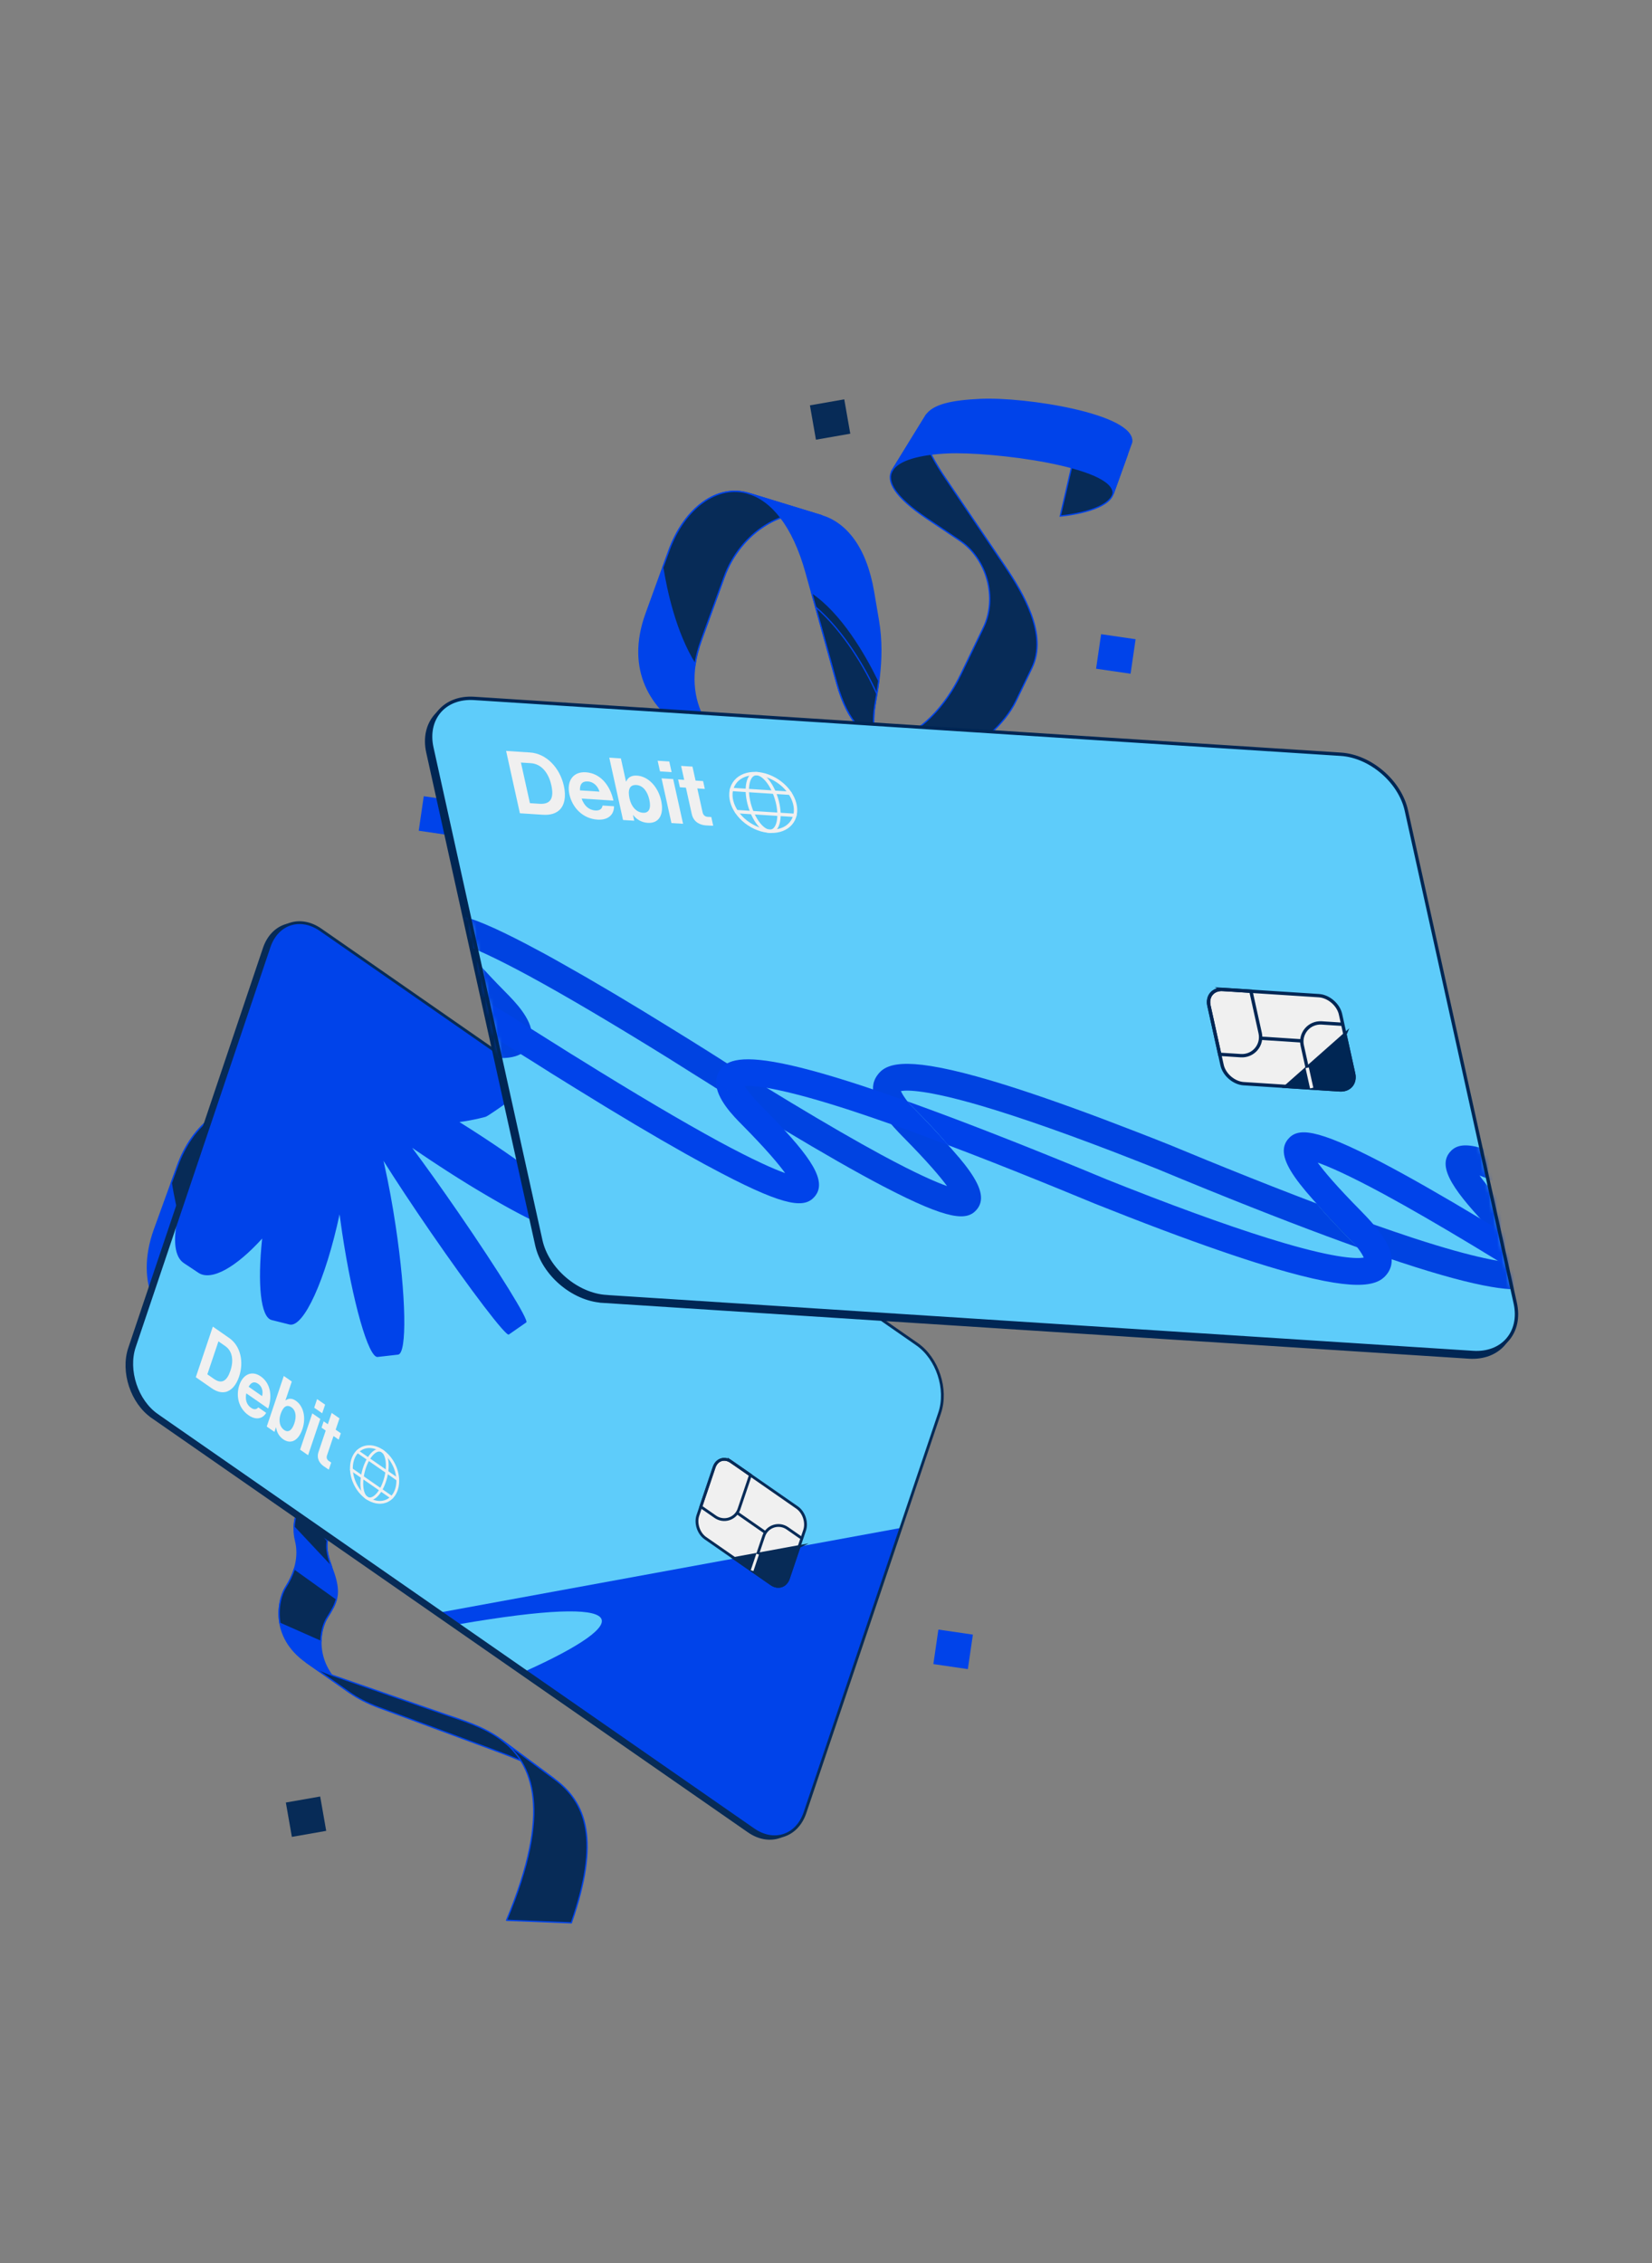 <svg width="390" height="534" viewBox="0 0 390 534" fill="none" xmlns="http://www.w3.org/2000/svg">
<rect x="0" y="0" width="390" height="534" fill="#808080" stroke="none"/>
<path d="M94.638 256.145C93.077 258.679 95.127 262.434 102.806 267.581L110.511 272.742C116.962 277.063 119.48 286.325 116.103 293.32L110.809 304.283C105.192 315.921 94.087 324.612 86.578 316.654C84.575 314.532 90.83 321.143 92.764 323.202C99.636 330.513 118.268 322.07 123.821 310.568L127.55 302.844C131.355 294.964 125.519 285.178 121.161 278.747L107.151 258.062C102.072 250.561 100.831 246.079 102.485 243.394C104.159 240.677 96.149 253.68 94.635 256.142L94.638 256.145Z" fill="#072B57" stroke="#0043EA" stroke-width="0.312" stroke-miterlimit="10"/>
<path d="M86.589 316.666C86.612 316.69 86.636 316.714 86.663 316.741C86.131 316.179 85.997 316.035 86.589 316.666Z" fill="#0043EA" stroke="#072B57" stroke-width="0.312" stroke-linecap="round" stroke-linejoin="round"/>
<path d="M111.04 322.894C104.394 322.692 100.59 320.682 98.919 318.108C94.682 320.45 90.265 320.492 86.663 316.737C87.921 318.067 91.416 321.762 92.778 323.209C96.63 327.308 104.173 326.456 111.039 322.89L111.04 322.894Z" fill="#0043EA" stroke="#0043EA" stroke-width="0.312" stroke-linecap="round" stroke-linejoin="round"/>
<path d="M62.731 326.61C52.702 321.03 43.951 311.666 49.502 296.342L54.914 281.402C58.737 270.847 69.241 264.269 77.929 266.913L60.708 261.644C53.349 259.394 45.549 265.055 41.902 275.118L36.49 290.058C31.68 303.337 37.779 312.777 46.466 317.674C48.471 318.803 62.731 326.61 62.731 326.61Z" fill="#0043EA" stroke="#0043EA" stroke-width="0.312" stroke-linecap="round" stroke-linejoin="round"/>
<path d="M77.928 266.92L60.707 261.652C53.348 259.401 45.548 265.062 41.901 275.125L40.432 279.179C41.286 284.506 43.408 294.497 48.05 301.917C48.319 300.157 48.793 298.302 49.501 296.353L54.913 281.413C58.736 270.857 69.24 264.279 77.928 266.923L77.928 266.92Z" fill="#072B57" stroke="#0043EA" stroke-width="0.312" stroke-miterlimit="10"/>
<path d="M46.732 317.825L62.968 326.744" stroke="#072B57" stroke-width="0.312" stroke-linecap="round" stroke-linejoin="round"/>
<path d="M84.874 343.7C84.33 338.779 80.608 335.63 76.825 333.734L64.75 327.677C64.075 327.338 63.4 326.983 62.732 326.611L46.467 317.675C48.471 318.804 50.615 319.691 52.792 320.328L71.867 325.906C76.395 327.23 83.435 330.504 84 335.726L84.877 343.699L84.874 343.7Z" fill="#072B57" stroke="#0043EA" stroke-width="0.312" stroke-linecap="round" stroke-linejoin="round"/>
<path d="M82.613 399.438C73.601 393.119 75.421 384.544 77.251 381.693C79.449 378.273 80.173 376.429 79.228 372.693C78.286 368.956 75.732 365.345 78.201 360.945L82.281 353.684C84.495 349.743 85.18 346.447 84.878 343.703L84 335.73C84.226 337.802 83.43 340.183 81.049 342.872L73.151 351.794C69.806 355.571 68.839 359.815 69.784 363.552C70.726 367.288 69.658 371.106 67.461 374.53C65.628 377.384 63.713 386.186 72.314 392.216L82.617 399.438L82.613 399.438Z" fill="#0043EA" stroke="#0043EA" stroke-width="0.312" stroke-linecap="round" stroke-linejoin="round"/>
<path d="M77.259 363.534L70.68 355.468C69.909 357.089 69.51 358.734 69.451 360.341L78.262 369.735C77.552 367.746 76.888 365.726 77.262 363.533L77.259 363.534Z" fill="#072B57" stroke="#0043EA" stroke-width="0.312" stroke-linecap="round" stroke-linejoin="round"/>
<path d="M86.597 316.669L92.791 323.225" stroke="#072B57" stroke-width="0.312" stroke-linecap="round" stroke-linejoin="round"/>
<path d="M86.59 316.662C84.587 314.539 82.838 311.23 81.522 306.477L74.263 280.314C71.14 269.057 66.039 263.28 60.711 261.649C60.711 261.649 69.244 264.274 77.932 266.918C83.524 268.621 88.362 274.141 90.184 284.883L91.339 291.688C92.952 301.204 90.659 309.695 90.328 312.999C89.845 317.84 90.848 321.149 92.782 323.209C92.782 323.209 94.105 324.619 86.597 316.66L86.59 316.662Z" fill="#0043EA" stroke="#0043EA" stroke-width="0.312" stroke-linecap="round" stroke-linejoin="round"/>
<path d="M130.738 419.692C126.075 416.31 119.744 414.125 112.888 411.588L89.407 402.899C86.648 401.877 84.41 400.705 82.609 399.437L72.306 392.216C74.019 393.418 76.147 394.508 78.778 395.42L104.991 404.52C108.978 405.903 114.087 407.362 118.27 410.464L130.738 419.692Z" fill="#072B57" stroke="#0043EA" stroke-width="0.312" stroke-linecap="round" stroke-linejoin="round"/>
<path d="M134.878 453.721C141.653 434.283 138.515 425.327 130.745 419.692L118.277 410.464C125.882 416.103 130.421 427.173 119.592 453.114L134.881 453.72L134.878 453.721Z" fill="#072B57" stroke="#0043EA" stroke-width="0.312" stroke-linecap="round" stroke-linejoin="round"/>
<path d="M91.417 305.858C88.364 299.602 82.753 289.835 75.574 285.025L81.527 306.476C82.846 311.229 84.592 314.538 86.595 316.661C94.104 324.619 92.781 323.209 92.781 323.209C90.846 321.15 89.843 317.84 90.326 313C90.474 311.526 91.009 309.021 91.417 305.858Z" fill="#072B57" stroke="#0043EA" stroke-width="0.312" stroke-linecap="round" stroke-linejoin="round"/>
<path d="M90.957 308.944C88.334 302.978 83.151 294.185 76.535 288.472" stroke="#0043EA" stroke-width="0.312" stroke-linecap="round" stroke-linejoin="round"/>
<path d="M69.507 370.196C69.044 371.684 68.344 373.136 67.451 374.526C66.454 376.077 65.438 379.384 66.094 383.05L75.748 387.319C75.789 384.87 76.514 382.826 77.245 381.692C78.347 379.975 79.078 378.653 79.415 377.293L69.507 370.199L69.507 370.196Z" fill="#072B57" stroke="#0043EA" stroke-width="0.312" stroke-linecap="round" stroke-linejoin="round"/>
<path d="M174.464 410.625L175.65 402.481L167.506 401.294L166.32 409.438L174.464 410.625Z" fill="#0043EA"/>
<path d="M228.49 393.854L229.676 385.71L221.532 384.523L220.346 392.667L228.49 393.854Z" fill="#0043EA"/>
<path d="M150.864 304.191L152.05 296.047L143.906 294.86L142.72 303.004L150.864 304.191Z" fill="#0043EA"/>
<path d="M77.01 432.018L75.588 423.911L67.482 425.333L68.904 433.44L77.01 432.018Z" fill="#072B57"/>
<path d="M35.952 334.307C31.134 330.962 28.73 323.68 30.604 318.125L62.393 223.784C64.267 218.229 69.737 216.416 74.554 219.761L215.365 317.551C220.183 320.896 222.587 328.178 220.713 333.733L188.918 428.077C187.044 433.632 181.575 435.445 176.757 432.1L35.947 334.31L35.952 334.307Z" fill="#072B57" stroke="#072B57" stroke-width="0.662" stroke-miterlimit="10"/>
<path d="M37.08 333.938C32.262 330.593 29.857 323.311 31.731 317.756L63.521 223.415C65.394 217.86 70.864 216.048 75.682 219.392L216.492 317.182C221.31 320.527 223.715 327.809 221.841 333.364L190.046 427.708C188.172 433.264 182.702 435.076 177.885 431.731L37.074 333.942L37.08 333.938Z" fill="#5ECCFA"/>
<path d="M212.693 360.534L104.06 380.446L177.898 431.725C182.716 435.07 188.185 433.258 190.059 427.702L212.693 360.534Z" fill="#0043EA"/>
<path d="M108.148 383.293C150.365 376.003 150.213 382.53 124.046 394.333L108.148 383.293Z" fill="#5ECCFA"/>
<path d="M91.395 354.119C93.939 352.902 94.675 349.144 93.04 345.726C91.404 342.307 88.016 340.523 85.472 341.74C82.928 342.957 82.191 346.715 83.827 350.134C85.463 353.552 88.851 355.336 91.395 354.119Z" stroke="#F0F0F0" stroke-width="0.662" stroke-linecap="round" stroke-linejoin="round"/>
<path d="M86.993 353.647C88.456 354.012 90.28 351.751 91.069 348.596C91.858 345.442 91.312 342.588 89.85 342.222C88.388 341.857 86.564 344.118 85.775 347.272C84.986 350.427 85.531 353.281 86.993 353.647Z" stroke="#F0F0F0" stroke-width="0.662" stroke-linecap="round" stroke-linejoin="round"/>
<path d="M82.963 346.741L92.471 353.339" stroke="#F0F0F0" stroke-width="0.662" stroke-linecap="round" stroke-linejoin="round"/>
<path d="M84.403 342.497L93.908 349.105" stroke="#F0F0F0" stroke-width="0.662" stroke-linecap="round" stroke-linejoin="round"/>
<path d="M89.166 320.191L93.972 319.646C96.139 319.402 95.89 305.821 93.415 289.323C92.644 284.173 91.746 279.355 90.814 275.163C90.804 275.122 90.794 275.081 90.786 275.032C90.711 274.703 90.636 274.374 90.564 274.051C90.554 274.01 90.546 273.96 90.532 273.914C93.386 278.465 97.256 284.324 101.623 290.668C111.165 304.521 119.449 315.377 120.116 314.907C120.116 314.907 124.243 312.04 124.248 312.037C124.924 311.569 117.736 299.956 108.194 286.103C104.184 280.285 100.402 274.998 97.309 270.849C97.447 270.942 97.584 271.036 97.725 271.134C97.805 271.186 97.883 271.247 97.962 271.298C98.494 271.667 99.037 272.028 99.587 272.401C99.708 272.481 99.824 272.565 99.942 272.639C100.45 272.983 100.968 273.33 101.494 273.678C101.552 273.72 101.615 273.758 101.673 273.8C102.242 274.177 102.815 274.55 103.393 274.929C103.53 275.022 103.673 275.112 103.811 275.205C104.397 275.586 104.993 275.969 105.592 276.358C105.592 276.358 105.592 276.358 105.596 276.363C106.032 276.643 106.469 276.924 106.901 277.198C106.978 277.244 107.048 277.293 107.124 277.339C107.481 277.568 107.843 277.793 108.196 278.016C108.301 278.083 108.403 278.144 108.504 278.205C108.829 278.407 109.153 278.61 109.468 278.81C109.64 278.92 109.814 279.022 109.986 279.132C110.234 279.289 110.488 279.442 110.732 279.592C110.897 279.692 111.062 279.791 111.227 279.89C111.481 280.043 111.729 280.2 111.979 280.347C112.179 280.464 112.372 280.584 112.563 280.698C112.775 280.823 112.985 280.956 113.197 281.081C113.422 281.212 113.637 281.342 113.862 281.474C114.04 281.581 114.223 281.685 114.401 281.792C114.642 281.937 114.879 282.077 115.117 282.216C115.269 282.308 115.421 282.4 115.575 282.482C115.809 282.616 116.034 282.748 116.259 282.88C116.417 282.968 116.572 283.066 116.73 283.154C116.964 283.288 117.198 283.422 117.432 283.556C117.572 283.64 117.717 283.72 117.853 283.799C118.108 283.942 118.355 284.084 118.607 284.222C118.718 284.285 118.838 284.351 118.948 284.414C119.204 284.558 119.447 284.694 119.699 284.832C119.806 284.889 119.914 284.947 120.015 285.008C120.258 285.144 120.494 285.269 120.734 285.399C120.841 285.457 120.951 285.52 121.058 285.578C121.294 285.703 121.521 285.825 121.748 285.948C121.852 286 121.959 286.058 122.057 286.113C122.293 286.238 122.516 286.356 122.739 286.473C122.834 286.523 122.928 286.573 123.022 286.623C123.242 286.734 123.456 286.849 123.673 286.955C123.758 287.003 123.849 287.048 123.93 287.09C128.854 289.599 132.122 290.797 132.547 290.081L135.264 285.473C136.107 284.045 125.403 275.594 111.364 266.598C110.387 265.971 109.423 265.366 108.469 264.764C110.107 264.541 111.709 264.247 113.25 263.882C113.712 263.769 114.168 263.66 114.623 263.537C115.527 263.293 126.811 255.066 126.905 254.967L75.682 219.387C70.138 215.538 65.072 218.804 63.522 223.409L41.966 287.369C40.812 292.625 41.197 296.584 43.391 298.04L46.833 300.328C49.92 302.378 55.782 298.984 61.887 292.26C60.751 302.939 61.518 310.828 64.126 311.479L68.324 312.535C71.691 313.381 76.898 301.863 80.163 286.541C80.348 287.921 80.542 289.327 80.758 290.758C83.237 307.262 86.998 320.444 89.164 320.2L89.166 320.191Z" fill="#0043EA"/>
<path d="M50.256 313.04L54.13 315.736C56.782 317.583 57.626 321.338 56.438 324.859C55.784 326.795 54.671 328.12 53.272 328.45C52.292 328.672 51.186 328.424 49.936 327.553L46.223 324.974L50.247 313.038L50.256 313.04ZM50.506 325.373C52.396 326.684 53.6 325.811 54.395 323.441C55.195 321.067 54.893 318.821 53.182 317.631L51.571 316.512L48.949 324.289L50.506 325.373Z" fill="#F0F0F0"/>
<path d="M56.506 326.833C57.358 324.293 59.454 323.318 61.542 324.769C63.834 326.368 64.348 329.319 63.319 332.371L58.148 328.779C57.845 330.195 58.177 331.435 59.247 332.184C59.987 332.695 60.552 332.596 60.977 332.091L62.838 333.382C62.063 334.72 60.506 335.221 58.67 333.945C56.312 332.304 55.641 329.389 56.506 326.833ZM58.702 327.229L61.87 329.431C62.179 328.31 61.837 327.139 60.972 326.542C59.972 325.843 59.243 326.227 58.702 327.229Z" fill="#F0F0F0"/>
<path d="M65.18 336.832L65.151 336.812L64.792 337.878L62.973 336.616L66.996 324.679L68.886 325.991L67.399 330.399L67.441 330.428C68.074 329.979 68.865 329.854 69.854 330.537C71.648 331.783 72.302 334.522 71.401 337.194C70.468 339.966 68.654 340.865 66.863 339.624C65.863 338.924 65.329 337.922 65.186 336.829L65.18 336.832ZM69.485 335.868C70.018 334.283 69.863 332.814 68.808 332.078C67.613 331.244 66.779 332.094 66.247 333.678C65.718 335.244 66.03 336.701 67.09 337.433C68.061 338.112 68.933 337.52 69.485 335.868Z" fill="#F0F0F0"/>
<path d="M74.861 330.137L76.751 331.448L76.065 333.483L74.175 332.171L74.861 330.137ZM73.727 333.506L75.617 334.817L72.733 343.381L70.843 342.07L73.727 333.506Z" fill="#F0F0F0"/>
<path d="M76.412 335.384L77.395 336.07L78.296 333.397L80.145 334.68L79.243 337.353L80.464 338.202L79.959 339.707L78.738 338.857L77.208 343.395C76.993 344.033 77.211 344.452 77.627 344.737C77.864 344.901 78.192 345.108 78.192 345.108L77.626 346.777C77.626 346.777 77.182 346.509 76.435 345.987C75.522 345.35 74.65 344.209 75.2 342.59L76.892 337.565L75.909 336.879L76.413 335.375L76.412 335.384Z" fill="#F0F0F0"/>
<path d="M37.08 333.938C32.262 330.593 29.857 323.311 31.731 317.756L63.521 223.415C65.394 217.86 70.864 216.048 75.682 219.392L216.492 317.182C221.31 320.527 223.715 327.809 221.841 333.364L190.046 427.708C188.172 433.264 182.702 435.076 177.885 431.731L37.074 333.942L37.08 333.938Z" stroke="#072B57" stroke-width="0.662" stroke-miterlimit="10"/>
<path d="M166.522 362.949C164.927 361.843 164.131 359.438 164.751 357.595L168.583 346.234C169.206 344.396 171.015 343.799 172.604 344.908L188.182 355.728C189.777 356.834 190.573 359.239 189.953 361.082L186.121 372.443C185.498 374.281 183.689 374.878 182.1 373.769L166.522 362.949Z" fill="#F0F0F0" stroke="#072B57" stroke-width="0.662" stroke-miterlimit="10"/>
<path d="M188.656 364.926L173.396 367.722L182.097 373.765C183.692 374.871 185.501 374.274 186.118 372.439L188.65 364.929L188.656 364.926Z" fill="#072B57" stroke="#072B57" stroke-width="0.662" stroke-miterlimit="10"/>
<path d="M172.614 344.904C171.019 343.798 169.21 344.396 168.593 346.23L165.457 355.534L168.891 357.921C169.839 358.575 171.042 358.753 172.136 358.389C173.23 358.024 174.093 357.172 174.459 356.078L177.163 348.059L172.611 344.898L172.614 344.904Z" stroke="#072B57" stroke-width="0.662" stroke-miterlimit="10"/>
<path d="M174.005 356.979L180.694 361.631" stroke="#072B57" stroke-width="0.662" stroke-miterlimit="10"/>
<path d="M189.299 362.999L185.864 360.612C184.917 359.958 183.714 359.78 182.619 360.144C181.525 360.509 180.662 361.362 180.297 362.456L177.55 370.604" stroke="#072B57" stroke-width="0.662" stroke-miterlimit="10"/>
<path d="M178.861 366.724L177.553 370.611" stroke="#F0F0F0" stroke-width="0.662" stroke-miterlimit="10"/>
<path d="M210.688 110.939C209.127 113.474 211.177 117.229 218.856 122.375L226.56 127.536C233.012 131.858 235.53 141.119 232.153 148.114L226.859 159.077C221.242 170.716 210.137 179.407 202.628 171.449C200.625 169.326 206.88 175.938 208.814 177.997C215.686 185.307 234.317 176.865 239.871 165.362L243.6 157.639C247.405 149.759 241.568 139.972 237.21 133.541L223.2 112.856C218.121 105.355 216.88 100.874 218.535 98.189C220.208 95.471 212.199 108.474 210.684 110.937L210.688 110.939Z" fill="#072B57" stroke="#0043EA" stroke-width="0.312" stroke-miterlimit="10"/>
<path d="M202.643 171.455C202.667 171.479 202.69 171.503 202.718 171.53C202.186 170.968 202.051 170.824 202.643 171.455Z" fill="#0043EA" stroke="#072B57" stroke-width="0.312" stroke-linecap="round" stroke-linejoin="round"/>
<path d="M227.094 177.682C220.449 177.481 216.645 175.471 214.974 172.897C210.736 175.239 206.32 175.281 202.718 171.526C203.975 172.856 207.471 176.551 208.832 177.998C212.685 182.097 220.228 181.245 227.094 177.679L227.094 177.682Z" fill="#0043EA" stroke="#0043EA" stroke-width="0.312" stroke-linecap="round" stroke-linejoin="round"/>
<path d="M262.789 116.506C261.438 120.837 250.313 121.765 250.313 121.765L253.447 108.242L266.076 107.347L262.786 116.507L262.789 116.506Z" fill="#072B57" stroke="#0043EA" stroke-width="0.312" stroke-miterlimit="10"/>
<path d="M267.177 104.291C267.777 97.76 241.929 93.763 231.459 94.265C224.84 94.583 220.206 95.465 218.532 98.182C216.879 100.87 209.117 113.462 210.682 110.93C212.199 108.467 217.123 107.16 223.61 106.848C234.08 106.345 263.394 109.98 262.791 116.512L267.178 104.294L267.177 104.291Z" fill="#0043EA" stroke="#0043EA" stroke-width="0.312" stroke-linecap="round" stroke-linejoin="round"/>
<path d="M178.765 181.389C168.736 175.809 159.985 166.445 165.536 151.121L170.948 136.182C174.771 125.626 185.275 119.048 193.963 121.692L176.743 116.423C169.384 114.173 161.584 119.834 157.936 129.897L152.524 144.837C147.714 158.117 153.813 167.556 162.501 172.454C164.505 173.583 178.765 181.389 178.765 181.389Z" fill="#0043EA" stroke="#0043EA" stroke-width="0.312" stroke-linecap="round" stroke-linejoin="round"/>
<path d="M193.962 121.699L176.742 116.431C169.383 114.18 161.583 119.841 157.935 129.904L156.466 133.958C157.32 139.286 159.443 149.277 164.084 156.696C164.354 154.936 164.828 153.081 165.535 151.132L170.948 136.192C174.771 125.636 185.275 119.059 193.963 121.702L193.962 121.699Z" fill="#072B57" stroke="#0043EA" stroke-width="0.312" stroke-miterlimit="10"/>
<path d="M162.767 172.605L179.003 181.524" stroke="#072B57" stroke-width="0.312" stroke-linecap="round" stroke-linejoin="round"/>
<path d="M200.909 198.479C200.365 193.558 196.643 190.41 192.859 188.513L180.784 182.456C180.109 182.117 179.434 181.762 178.766 181.39L162.501 172.454C164.506 173.583 166.65 174.471 168.827 175.108L187.901 180.685C192.43 182.01 199.469 185.284 200.034 190.506L200.912 198.479L200.909 198.479Z" fill="#072B57" stroke="#0043EA" stroke-width="0.312" stroke-linecap="round" stroke-linejoin="round"/>
<path d="M198.648 254.217C189.635 247.898 191.456 239.323 193.286 236.472C195.484 233.052 196.208 231.208 195.262 227.472C194.32 223.735 191.767 220.124 194.235 215.724L198.316 208.463C200.53 204.523 201.214 201.226 200.912 198.482L200.034 190.509C200.26 192.581 199.464 194.962 197.084 197.651L189.186 206.573C185.841 210.351 184.874 214.595 185.819 218.331C186.761 222.068 185.693 225.886 183.495 229.309C181.663 232.163 179.748 240.965 188.349 246.995L198.651 254.217L198.648 254.217Z" fill="#0043EA" stroke="#0043EA" stroke-width="0.312" stroke-linecap="round" stroke-linejoin="round"/>
<path d="M193.294 218.313L186.714 210.248C185.943 211.869 185.545 213.513 185.485 215.121L194.296 224.515C193.587 222.525 192.923 220.505 193.297 218.313L193.294 218.313Z" fill="#072B57" stroke="#0043EA" stroke-width="0.312" stroke-linecap="round" stroke-linejoin="round"/>
<path d="M202.632 171.448L208.825 178.004" stroke="#072B57" stroke-width="0.312" stroke-linecap="round" stroke-linejoin="round"/>
<path d="M202.625 171.441C200.622 169.318 198.873 166.009 197.556 161.256L190.298 135.094C187.174 123.836 182.073 118.06 176.746 116.429C176.746 116.429 185.278 119.053 193.966 121.697C199.558 123.4 204.396 128.92 206.218 139.662L207.373 146.467C208.986 155.984 206.693 164.474 206.362 167.779C205.879 172.619 206.882 175.929 208.817 177.988C208.817 177.988 210.14 179.398 202.631 171.44L202.625 171.441Z" fill="#0043EA" stroke="#0043EA" stroke-width="0.312" stroke-linecap="round" stroke-linejoin="round"/>
<path d="M246.773 274.472C242.11 271.09 235.778 268.904 228.922 266.367L205.441 257.678C202.682 256.656 200.444 255.485 198.643 254.217L188.341 246.995C190.054 248.197 192.181 249.287 194.812 250.199L221.025 259.3C225.012 260.682 230.121 262.141 234.304 265.243L246.773 274.472Z" fill="#072B57" stroke="#0043EA" stroke-width="0.312" stroke-linecap="round" stroke-linejoin="round"/>
<path d="M250.913 308.5C257.687 289.063 254.549 280.106 246.78 274.471L234.311 265.243C241.916 270.882 246.456 281.952 235.627 307.893L250.916 308.499L250.913 308.5Z" fill="#072B57" stroke="#0043EA" stroke-width="0.312" stroke-linecap="round" stroke-linejoin="round"/>
<path d="M207.451 160.637C204.398 154.382 198.788 144.614 191.608 139.804L197.561 161.255C198.88 166.008 200.626 169.318 202.629 171.44C210.138 179.398 208.815 177.988 208.815 177.988C206.881 175.929 205.878 172.619 206.361 167.779C206.508 166.305 207.043 163.8 207.451 160.637Z" fill="#072B57" stroke="#0043EA" stroke-width="0.312" stroke-linecap="round" stroke-linejoin="round"/>
<path d="M206.991 163.723C204.369 157.757 199.185 148.964 192.569 143.251" stroke="#0043EA" stroke-width="0.312" stroke-linecap="round" stroke-linejoin="round"/>
<path d="M185.541 224.975C185.078 226.463 184.378 227.915 183.485 229.305C182.488 230.856 181.472 234.163 182.128 237.829L191.782 242.098C191.823 239.649 192.548 237.605 193.279 236.471C194.381 234.754 195.112 233.432 195.449 232.072L185.541 224.978L185.541 224.975Z" fill="#072B57" stroke="#0043EA" stroke-width="0.312" stroke-linecap="round" stroke-linejoin="round"/>
<path d="M290.508 265.419L291.695 257.275L283.551 256.088L282.364 264.232L290.508 265.419Z" fill="#0043EA"/>
<path d="M106.996 197.21L108.183 189.066L100.039 187.88L98.852 196.024L106.996 197.21Z" fill="#0043EA"/>
<path d="M266.903 158.978L268.09 150.834L259.946 149.648L258.759 157.792L266.903 158.978Z" fill="#0043EA"/>
<path d="M193.06 286.812L191.638 278.706L183.531 280.128L184.953 288.234L193.06 286.812Z" fill="#072B57"/>
<path d="M200.732 102.334L199.311 94.228L191.204 95.65L192.626 103.756L200.732 102.334Z" fill="#072B57"/>
<path d="M142.201 307.027C135.201 306.577 128.24 300.604 126.727 293.758L101.013 177.504C99.501 170.657 103.983 165.422 110.983 165.872L315.595 179.048C322.595 179.498 329.556 185.47 331.069 192.317L356.779 308.578C358.292 315.425 353.81 320.66 346.809 320.21L142.197 307.034L142.201 307.027Z" fill="#002654" stroke="#002654" stroke-width="0.792" stroke-miterlimit="10"/>
<path d="M143.141 305.956C136.141 305.506 129.18 299.534 127.668 292.687L101.954 176.433C100.441 169.586 104.923 164.351 111.923 164.801L316.536 177.977C323.536 178.427 330.496 184.4 332.009 191.246L357.72 307.508C359.232 314.354 354.75 319.589 347.75 319.139L143.138 305.963L143.141 305.956Z" fill="#5ECCFA"/>
<mask id="mask0_1951_3811" style="mask-type:alpha" maskUnits="userSpaceOnUse" x="101" y="164" width="258" height="156">
<path d="M143.133 305.947C136.133 305.497 129.172 299.524 127.66 292.678L101.946 176.424C100.433 169.577 104.915 164.342 111.915 164.792L316.527 177.968C323.528 178.418 330.488 184.39 332.001 191.237L357.711 307.498C359.224 314.345 354.742 319.58 347.742 319.13L143.129 305.954L143.133 305.947Z" fill="#5ECCFA"/>
</mask>
<g mask="url(#mask0_1951_3811)">
<g clip-path="url(#clip0_1951_3811)">
<path d="M128.572 246.034C128.421 245.926 128.267 245.825 128.108 245.749L128.112 245.733C128.267 245.825 128.421 245.926 128.572 246.034Z" fill="#0043EA"/>
<path d="M158.804 250.322C161.749 252.188 164.769 254.098 167.851 255.999C164.889 254.13 161.854 252.215 158.804 250.322ZM226.342 273.066C224.152 270.448 221.309 267.444 217.877 263.976C217.439 263.526 217.038 263.095 216.651 262.71C212.984 261.4 209.623 260.231 206.546 259.223C207.574 262.185 210.286 265.326 213.138 268.23C213.203 268.307 213.297 268.375 213.362 268.452C219.065 274.233 222.042 277.77 223.579 279.872C220.927 278.942 216.22 276.895 208.011 272.459C202.093 269.253 194.99 265.143 186.793 260.205C183.214 258.044 179.433 255.735 175.464 253.266C173.926 253.735 173.077 254.514 172.473 255.375C171.81 256.332 171.566 257.322 171.587 258.347C172.407 258.846 173.22 259.37 174.016 259.862C177.795 262.179 181.368 264.364 184.774 266.402C194.261 272.1 202.255 276.668 208.647 279.999C224.168 288.077 228.339 288.122 230.624 285.373C231.031 284.871 231.309 284.336 231.459 283.767C232.139 281.186 230.309 277.755 226.352 273.06L226.342 273.066Z" fill="#0043E1"/>
<path d="M320.503 294.346C310.984 290.945 299.326 286.491 285.076 280.712C281.042 279.074 277.011 277.42 273.034 275.762L272.894 275.708C272.894 275.708 272.845 275.696 272.824 275.681C271.301 275.083 269.789 274.478 268.258 273.878C253.35 268.027 241.018 263.687 231.568 260.904C218.77 257.162 214.196 257.182 212.684 257.452C213.038 258.257 213.993 259.871 216.632 262.702C212.966 261.392 209.605 260.223 206.528 259.215C205.871 257.284 205.89 255.455 207.065 253.793C208.946 251.049 213.132 249.186 230.615 254.018C236.799 255.726 244.336 258.193 253.126 261.367C257.853 263.076 262.945 264.993 268.389 267.106C270.856 268.056 273.309 269.028 275.737 269.994C275.777 270.005 275.815 270.023 275.853 270.042C275.885 270.05 275.925 270.061 275.955 270.078C278.845 271.277 281.759 272.482 284.694 273.676C286.264 274.321 287.814 274.944 289.34 275.561C297.063 278.685 304.227 281.491 310.806 283.98C312.996 286.598 315.839 289.602 319.279 293.072C319.726 293.524 320.134 293.957 320.497 294.336L320.503 294.346Z" fill="#0043E1"/>
<path d="M171.575 258.34C170.727 257.816 169.865 257.28 169.022 256.741C168.862 256.664 168.708 256.564 168.557 256.455C168.329 256.31 168.08 256.15 167.837 256C164.875 254.13 161.839 252.215 158.789 250.323C158.666 250.239 158.532 250.16 158.408 250.076C144.84 241.647 133.533 234.98 124.828 230.251C116.619 225.815 111.912 223.768 109.264 222.822C110.797 224.94 113.764 228.483 119.49 234.27C121.437 236.249 125.481 240.324 125.551 244.157C124.747 243.662 123.941 243.141 123.121 242.642C119.345 240.318 115.77 238.141 112.388 236.109C103.226 226.605 99.259 220.938 102.231 217.341C104.514 214.6 108.687 214.637 124.218 222.743C126.848 224.114 129.76 225.687 132.919 227.489C140.188 231.557 148.852 236.704 158.808 242.87C160.197 243.716 161.595 244.59 162.979 245.452C165.516 247.047 168.103 248.68 170.714 250.32L170.71 250.336C171.943 251.09 173.188 251.864 174.432 252.638C174.769 252.855 175.108 253.065 175.45 253.266C173.912 253.735 173.063 254.514 172.459 255.375C171.795 256.332 171.552 257.322 171.565 258.345L171.575 258.34Z" fill="#0043E1"/>
<path d="M170.73 250.318C168.119 248.678 165.522 247.05 162.995 245.45C165.612 247.066 168.207 248.701 170.73 250.318Z" fill="#0043E1"/>
<path d="M169.03 256.761C168.874 256.668 168.721 256.568 168.569 256.459C168.721 256.568 168.874 256.668 169.034 256.745L169.03 256.761Z" fill="#0043E1"/>
<path d="M90.591 243.275C87.514 242.267 84.169 241.102 80.486 239.788C70.967 236.387 59.308 231.933 45.059 226.154C33.482 221.455 21.949 216.589 11.691 212.187L13.332 205.959C22.962 210.11 33.753 214.669 44.674 219.126C54.193 223.015 62.913 226.454 70.795 229.432C75.495 231.211 79.901 232.836 83.997 234.276C87.458 235.488 90.689 236.597 93.702 237.589C101.154 240.016 106.514 241.472 110.358 242.305C115.175 243.378 117.601 243.478 118.797 243.364C118.294 242.538 117.252 241.063 114.967 238.737C114.056 237.837 113.203 236.943 112.387 236.102C115.767 238.142 119.35 240.321 123.121 242.635C123.941 243.135 124.746 243.656 125.55 244.15C125.579 245.178 125.319 246.164 124.656 247.121C124.052 247.981 123.219 248.765 121.681 249.234C117.868 250.398 109.788 249.605 90.583 243.273L90.591 243.275Z" fill="#0043E1"/>
<path d="M364.676 301.687C364.072 302.548 363.24 303.331 361.702 303.8C357.889 304.964 349.808 304.171 330.604 297.839C327.526 296.831 324.181 295.666 320.499 294.352C320.136 293.974 319.727 293.54 319.28 293.088C315.84 289.618 312.998 286.614 310.807 283.996C315.516 285.778 319.914 287.4 324.009 288.84C327.47 290.052 330.701 291.161 333.714 292.153C341.167 294.58 346.529 296.028 350.372 296.861C355.19 297.934 357.616 298.034 358.803 297.918C358.309 297.094 357.258 295.616 354.974 293.291C354.063 292.391 353.207 291.505 352.394 290.656C355.774 292.696 359.357 294.875 363.127 297.189C363.947 297.688 364.753 298.209 365.557 298.704C365.586 299.732 365.326 300.718 364.67 301.677L364.676 301.687Z" fill="#0043E1"/>
<path d="M411.591 312.903C410.743 312.38 409.882 311.844 409.038 311.304C408.878 311.228 408.725 311.127 408.573 311.019C408.346 310.873 408.097 310.713 407.853 310.563C404.891 308.694 401.856 306.779 398.806 304.886C398.682 304.802 398.548 304.724 398.425 304.64C384.857 296.211 373.55 289.544 364.844 284.814C356.635 280.379 351.928 278.332 349.281 277.385C350.814 279.504 353.78 283.046 359.507 288.834C361.454 290.813 365.497 294.888 365.567 298.721C364.763 298.226 363.957 297.705 363.137 297.206C359.361 294.882 355.786 292.705 352.404 290.673C343.243 281.168 339.276 275.502 342.247 271.905C344.53 269.164 348.704 269.201 364.234 277.307C366.865 278.678 369.776 280.251 372.936 282.053C380.204 286.121 388.869 291.268 398.825 297.433C400.213 298.279 401.611 299.154 402.996 300.016C405.533 301.611 408.12 303.244 410.731 304.884L410.726 304.9C411.959 305.654 413.204 306.428 414.449 307.202C414.786 307.419 415.125 307.628 415.466 307.83C413.928 308.299 413.08 309.078 412.475 309.939C411.812 310.895 411.568 311.886 411.581 312.909L411.591 312.903Z" fill="#0043E1"/>
<path d="M223.824 270.202C219.115 268.421 214.717 266.798 210.622 265.358C207.161 264.146 203.93 263.037 200.933 262.05C193.464 259.618 188.118 258.174 184.275 257.341C179.457 256.268 177.031 256.169 175.836 256.282C176.314 257.102 177.365 258.58 179.665 260.909C180.552 261.803 181.416 262.691 182.245 263.544C178.849 261.5 175.266 259.321 171.488 257.005C170.692 256.512 169.878 255.989 169.058 255.49C169.045 254.466 169.289 253.476 169.945 252.517C170.549 251.656 171.397 250.877 172.935 250.408C176.748 249.245 184.829 250.038 204.017 256.365C207.095 257.373 210.455 258.542 214.122 259.852C214.501 260.235 214.91 260.668 215.348 261.118C218.78 264.586 221.623 267.59 223.813 270.208L223.824 270.202Z" fill="#0043EA"/>
<path d="M119.174 246.37C119.515 246.571 124.134 249.469 124.258 249.553C124.473 249.678 124.707 249.834 124.922 249.96C126.532 250.975 128.13 251.971 129.707 252.978C129.783 253.016 129.863 253.071 129.918 253.12C131.871 254.329 133.822 255.546 135.799 256.762C145.739 262.923 154.417 268.082 161.684 272.158C164.864 273.948 167.775 275.522 170.405 276.892C185.92 284.994 190.092 285.04 192.377 282.29C195.35 278.685 191.397 273.031 182.236 263.526C178.84 261.482 175.257 259.303 171.486 256.989C170.682 256.494 169.877 255.973 169.057 255.474C169.134 259.309 173.162 263.38 175.133 265.366C180.86 271.153 183.826 274.695 185.359 276.814C182.711 275.867 178.005 273.821 169.78 269.381C161.074 264.651 149.783 257.988 136.219 249.543C135.79 249.284 135.373 249.012 134.942 248.761C133.973 248.145 132.996 247.528 132.008 246.916C130.732 246.133 129.453 245.325 128.213 244.535C127.509 244.084 126.775 243.616 126.051 243.176C125.899 243.068 125.746 242.967 125.586 242.891C124.744 242.343 123.88 241.815 123.043 241.286C122.239 240.791 121.433 240.27 120.613 239.771C116.843 237.457 113.262 235.27 109.88 233.238C100.376 227.535 92.374 222.965 86.007 219.641C70.47 211.558 66.314 211.517 64.029 214.267C63.615 214.766 63.345 215.304 63.195 215.873C62.514 218.454 64.336 221.883 68.285 226.576C70.484 229.196 73.318 232.198 76.758 235.668C77.205 236.12 77.614 236.553 77.977 236.932C80.617 239.762 81.587 241.381 81.933 242.184C80.431 242.448 75.839 242.472 63.067 238.728C53.615 235.953 41.259 231.607 26.351 225.756C19.657 223.117 13.036 220.429 6.918 217.881L5.281 224.093C11.879 226.836 19.046 229.728 26.224 232.512C41.789 238.57 54.49 242.973 64.013 245.612C81.493 250.452 85.657 248.575 87.562 245.837C88.713 244.168 88.749 242.343 88.076 240.409C87.048 237.446 84.335 234.305 81.483 231.401C81.418 231.324 81.34 231.261 81.275 231.183C75.549 225.396 72.58 221.862 71.043 219.759C73.703 220.692 78.401 222.736 86.61 227.172C92.529 230.378 99.648 234.493 107.852 239.433C111.416 241.59 115.196 243.898 119.174 246.37C119.429 246.288 119.429 246.288 119.174 246.37Z" fill="#0043EA"/>
<path d="M489.567 328.036C475.317 322.256 463.674 317.807 454.139 314.402C450.473 313.092 447.112 311.923 444.034 310.915C424.846 304.587 416.773 303.796 412.952 304.958C411.414 305.427 410.566 306.206 409.962 307.067C409.298 308.023 409.054 309.014 409.075 310.039C409.153 313.874 413.18 317.945 415.151 319.931C420.878 325.718 423.845 329.26 425.378 331.379C422.73 330.432 418.023 328.386 409.798 323.946C401.092 319.216 389.802 312.553 376.238 304.108C375.809 303.849 375.392 303.577 374.961 303.326C373.992 302.71 373.014 302.093 372.027 301.481C370.75 300.698 369.472 299.89 368.231 299.1C367.527 298.649 366.793 298.181 366.069 297.741C365.918 297.633 365.764 297.532 365.604 297.456C364.763 296.908 363.899 296.381 363.061 295.851C362.259 295.348 361.452 294.835 360.632 294.336C356.861 292.022 353.28 289.835 349.898 287.803C340.395 282.1 332.393 277.53 326.025 274.206C310.488 266.124 306.325 266.08 304.048 268.832C303.633 269.331 303.363 269.869 303.213 270.438C302.533 273.019 304.347 276.446 308.304 281.141C310.494 283.759 313.337 286.763 316.777 290.233C317.223 290.685 317.632 291.118 317.995 291.497C320.635 294.327 321.605 295.946 321.951 296.749C320.45 297.013 315.855 297.045 303.084 293.301C293.631 290.526 281.277 286.172 266.369 280.321C264.701 279.658 263.03 279.004 261.378 278.345C261.314 278.328 261.26 278.306 261.208 278.275C257.368 276.679 253.472 275.069 249.567 273.491C235.326 267.714 223.681 263.272 214.14 259.857C214.519 260.24 214.928 260.673 215.367 261.123C218.798 264.591 221.641 267.595 223.832 270.213C230.421 272.696 237.583 275.51 245.322 278.639C246.84 279.253 248.388 279.884 249.952 280.519C252.83 281.698 255.708 282.877 258.552 284.055C261.105 285.071 263.676 286.083 266.256 287.089C271.706 289.212 276.799 291.129 281.542 292.842C290.332 296.017 297.852 298.479 304.045 300.189C321.526 305.029 325.689 303.152 327.594 300.414C328.746 298.746 328.781 296.921 328.108 294.986C327.078 292.031 324.368 288.882 321.516 285.979C321.448 285.909 321.373 285.838 321.307 285.761C315.581 279.973 312.612 276.439 311.075 274.336C313.727 275.267 318.434 277.314 326.643 281.749C332.561 284.956 339.68 289.07 347.885 294.01C351.448 296.167 355.229 298.475 359.206 300.947C359.626 300.818 359.984 300.663 360.31 300.501C359.99 300.673 359.626 300.818 359.206 300.947C359.547 301.148 359.886 301.358 360.223 301.575C361.468 302.349 362.697 303.119 363.923 303.896C364.051 303.964 364.167 304.046 364.288 304.138C364.504 304.264 364.737 304.42 364.953 304.545C366.562 305.561 368.16 306.556 369.737 307.564C369.813 307.601 369.893 307.656 369.949 307.705C371.902 308.914 373.852 310.132 375.829 311.347C385.769 317.508 394.447 322.668 401.714 326.744C404.894 328.534 407.805 330.107 410.436 331.478C425.95 339.58 430.122 339.625 432.407 336.876C435.38 333.27 431.427 327.616 422.266 318.112C421.434 317.267 420.571 316.379 419.686 315.477C417.383 313.155 416.341 311.68 415.857 310.85C417.052 310.736 419.478 310.836 424.296 311.909C428.139 312.742 433.485 314.186 440.951 316.625C443.949 317.613 447.182 318.714 450.64 319.934C454.736 321.374 459.142 322.998 463.842 324.778C471.726 327.748 480.444 331.195 489.963 335.084C500.884 339.541 511.675 344.1 521.325 348.239L522.963 342.027C512.688 337.621 501.156 332.754 489.578 328.056L489.567 328.036Z" fill="#0043EA"/>
</g>
</g>
<path d="M143.141 305.956C136.141 305.506 129.18 299.534 127.668 292.687L101.954 176.433C100.441 169.586 104.923 164.351 111.923 164.801L316.536 177.977C323.536 178.427 330.496 184.4 332.009 191.246L357.719 307.508C359.232 314.354 354.75 319.589 347.75 319.139L143.138 305.963L143.141 305.956Z" stroke="#002654" stroke-width="0.792" stroke-miterlimit="10"/>
<path d="M293.622 255.713C291.305 255.566 289.005 253.594 288.501 251.323L285.408 237.322C284.911 235.055 286.395 233.325 288.708 233.48L311.345 234.938C313.662 235.086 315.962 237.058 316.466 239.328L319.559 253.33C320.056 255.597 318.572 257.327 316.259 257.172L293.622 255.713Z" fill="#F0F0F0" stroke="#002654" stroke-width="0.792" stroke-miterlimit="10"/>
<path d="M317.514 244.072L303.613 256.36L316.256 257.176C318.573 257.323 320.056 255.594 319.556 253.334L317.511 244.079L317.514 244.072Z" fill="#002654" stroke="#002654" stroke-width="0.792" stroke-miterlimit="10"/>
<path d="M288.71 233.472C286.393 233.324 284.909 235.054 285.41 237.313L287.945 248.779L292.937 249.102C294.311 249.187 295.653 248.626 296.549 247.577C297.445 246.528 297.802 245.122 297.5 243.776L295.316 233.893L288.702 233.468L288.71 233.472Z" stroke="#002654" stroke-width="0.792" stroke-miterlimit="10"/>
<path d="M297.606 244.983L307.33 245.615" stroke="#002654" stroke-width="0.792" stroke-miterlimit="10"/>
<path d="M316.986 241.7L311.995 241.376C310.62 241.292 309.278 241.852 308.382 242.901C307.486 243.95 307.129 245.357 307.431 246.703L309.65 256.745" stroke="#002654" stroke-width="0.792" stroke-miterlimit="10"/>
<path d="M308.598 251.962L309.659 256.75" stroke="#F0F0F0" stroke-width="0.792" stroke-miterlimit="10"/>
<path d="M187.034 193.857C188.888 191.039 187.321 186.735 183.534 184.245C179.748 181.754 175.176 182.019 173.322 184.837C171.468 187.655 173.035 191.959 176.822 194.45C180.608 196.94 185.181 196.675 187.034 193.857Z" stroke="#F0F0F0" stroke-width="0.792" stroke-linecap="round" stroke-linejoin="round"/>
<path d="M182.229 196.084C183.952 195.556 184.425 192.113 183.284 188.395C182.143 184.677 179.822 182.091 178.099 182.62C176.376 183.148 175.903 186.591 177.044 190.309C178.185 194.027 180.506 196.613 182.229 196.084Z" stroke="#F0F0F0" stroke-width="0.792" stroke-linecap="round" stroke-linejoin="round"/>
<path d="M173.849 191.509L187.661 192.394" stroke="#F0F0F0" stroke-width="0.792" stroke-linecap="round" stroke-linejoin="round"/>
<path d="M172.694 186.28L186.51 187.176" stroke="#F0F0F0" stroke-width="0.792" stroke-linecap="round" stroke-linejoin="round"/>
<path d="M119.492 177.19L125.124 177.559C128.982 177.812 132.165 181.137 133.124 185.476C133.649 187.863 133.328 189.908 132.099 191.109C131.232 191.942 129.946 192.371 128.129 192.252L122.733 191.904L119.481 177.194L119.492 177.19ZM127.366 189.666C130.111 189.842 130.805 188.205 130.155 185.286C129.509 182.36 127.811 180.246 125.324 180.085L122.982 179.934L125.102 189.518L127.366 189.666Z" fill="#F0F0F0"/>
<path d="M134.424 187.453C133.729 184.326 135.272 182.033 138.308 182.23C141.641 182.451 143.991 185.156 144.822 188.918L137.309 188.433C137.873 190.069 138.978 191.135 140.537 191.241C141.611 191.307 142.128 190.857 142.251 190.078L144.954 190.25C144.987 192.099 143.702 193.573 141.034 193.401C137.605 193.176 135.117 190.606 134.424 187.453ZM136.918 186.503L141.523 186.801C141.147 185.462 140.073 184.475 138.819 184.397C137.363 184.299 136.853 185.142 136.918 186.503Z" fill="#F0F0F0"/>
<path d="M149.479 192.35L149.437 192.346L149.728 193.661L147.085 193.492L143.833 178.782L146.578 178.957L147.778 184.391L147.839 184.394C148.21 183.544 148.943 182.927 150.378 183.015C152.985 183.184 155.346 185.584 156.074 188.878C156.83 192.293 155.527 194.334 152.927 194.169C151.471 194.071 150.305 193.373 149.483 192.343L149.479 192.35ZM153.293 188.703C152.86 186.751 151.793 185.342 150.259 185.24C148.519 185.124 148.19 186.509 148.624 188.461C149.05 190.391 150.269 191.691 151.806 191.785C153.22 191.88 153.747 190.736 153.293 188.703Z" fill="#F0F0F0"/>
<path d="M155.256 179.512L158.002 179.687L158.556 182.195L155.81 182.019L155.256 179.512ZM156.176 183.663L158.921 183.839L161.258 194.39L158.512 194.215L156.176 183.663Z" fill="#F0F0F0"/>
<path d="M160.091 183.924L161.522 184.019L160.794 180.725L163.479 180.897L164.207 184.191L165.982 184.307L166.394 186.159L164.619 186.043L165.855 191.636C166.029 192.423 166.51 192.716 167.113 192.752C167.456 192.773 167.92 192.783 167.92 192.783L168.371 194.841C168.371 194.841 167.751 194.841 166.664 194.767C165.335 194.68 163.737 194.05 163.301 192.052L161.93 185.861L160.499 185.766L160.087 183.913L160.091 183.924Z" fill="#F0F0F0"/>
<defs>
<clipPath id="clip0_1951_3811">
<rect width="530.627" height="56.168" fill="white" transform="translate(19.192 183.751) rotate(14.769)"/>
</clipPath>
</defs>
</svg>
